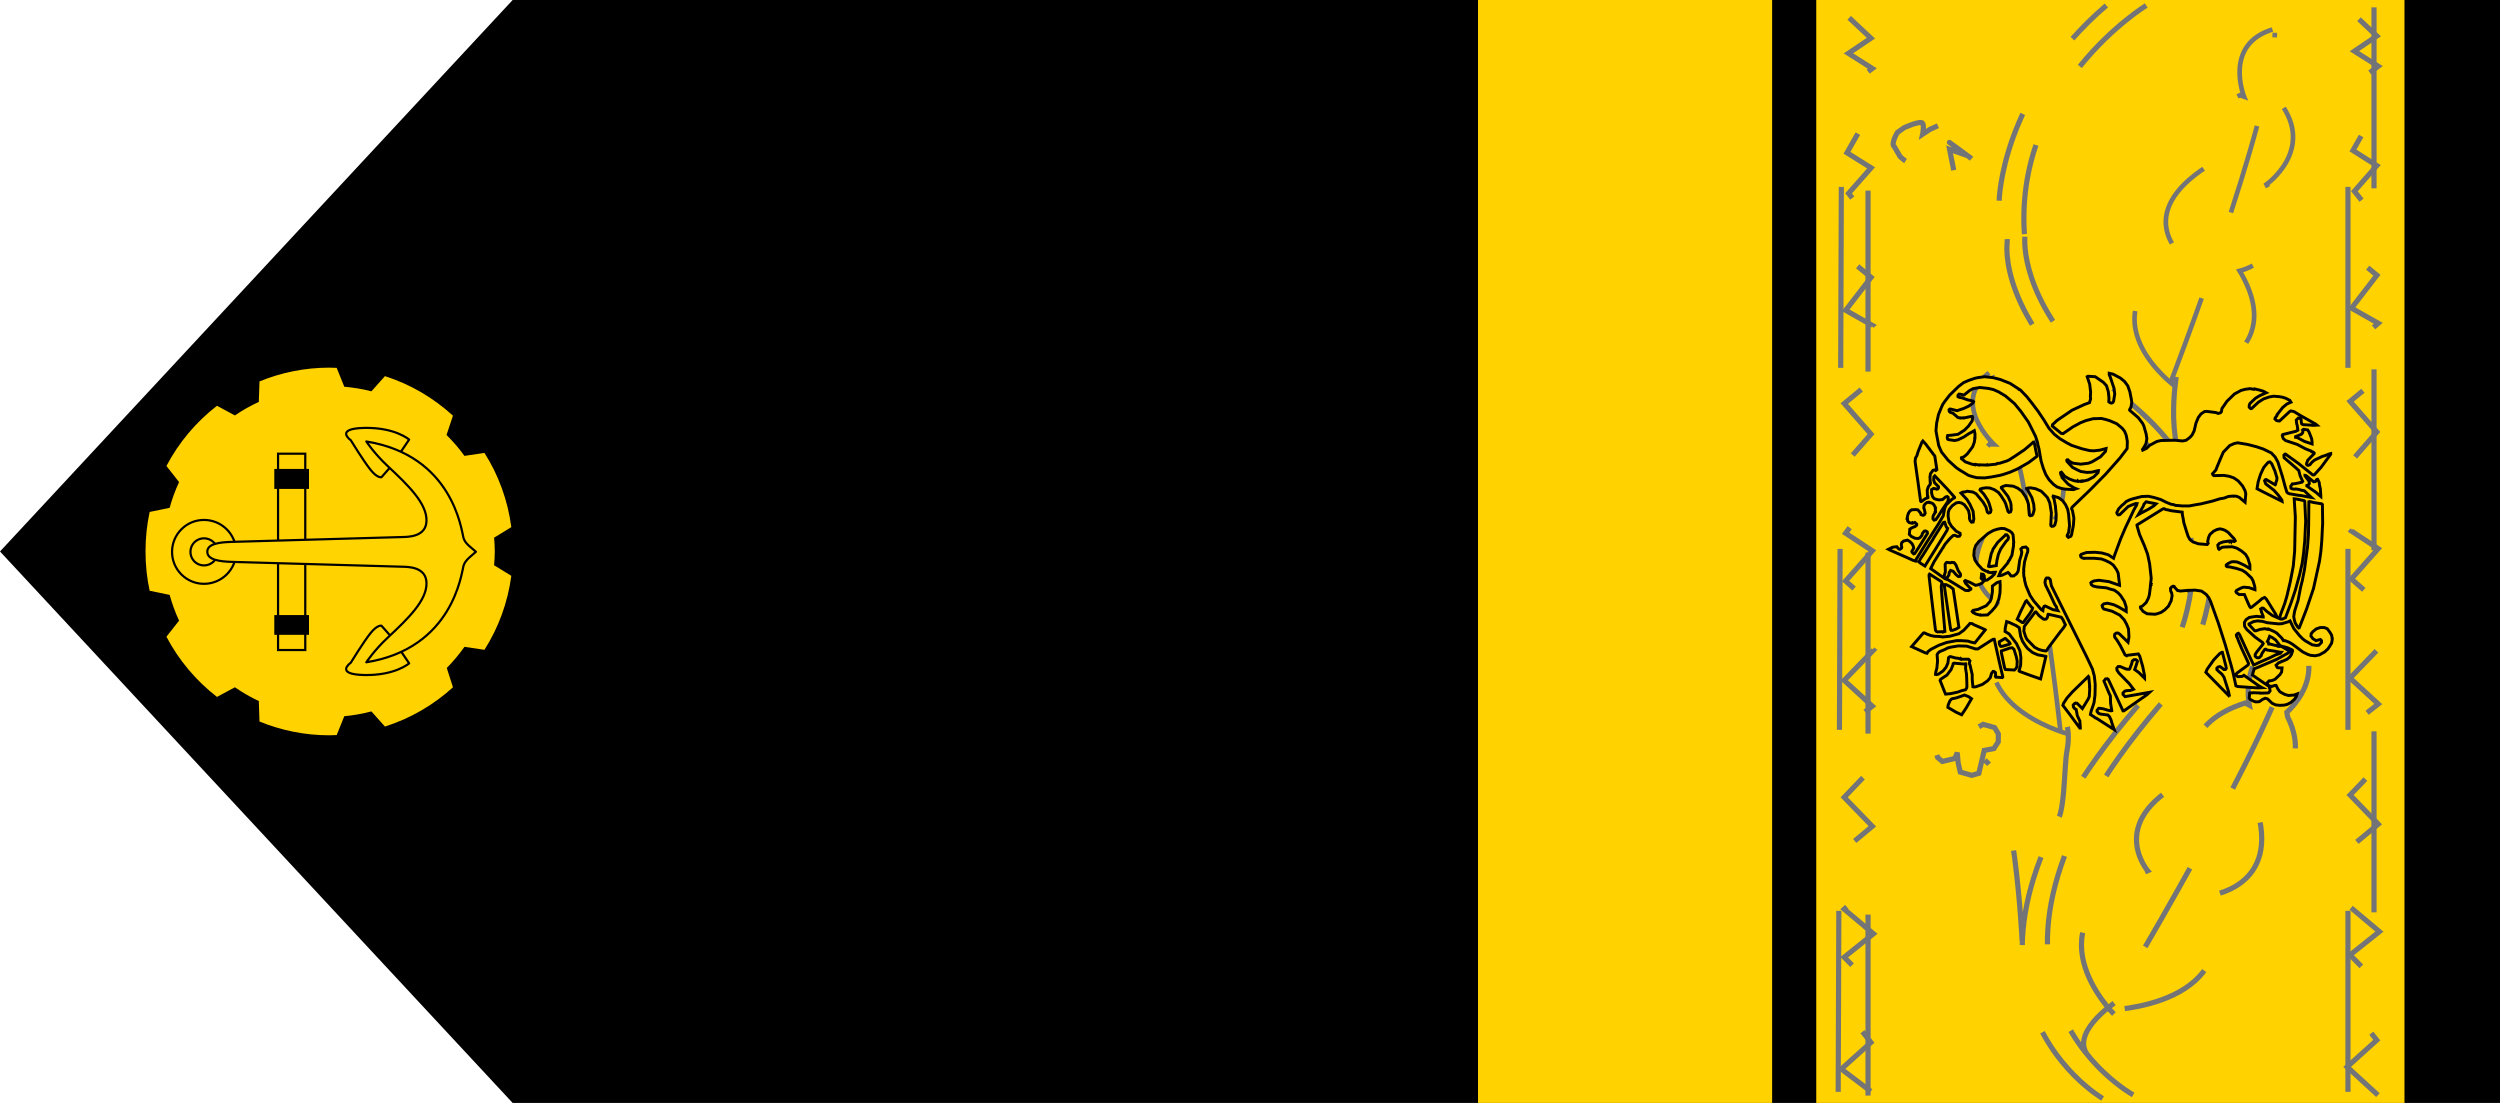<?xml version="1.0" encoding="UTF-8" standalone="no"?>
<!-- Created with Inkscape (http://www.inkscape.org/) -->
<svg
   xmlns:dc="http://purl.org/dc/elements/1.1/"
   xmlns:cc="http://creativecommons.org/ns#"
   xmlns:rdf="http://www.w3.org/1999/02/22-rdf-syntax-ns#"
   xmlns:svg="http://www.w3.org/2000/svg"
   xmlns="http://www.w3.org/2000/svg"
   xmlns:sodipodi="http://sodipodi.sourceforge.net/DTD/sodipodi-0.dtd"
   xmlns:inkscape="http://www.inkscape.org/namespaces/inkscape"
   width="340"
   height="150"
   id="svg2"
   sodipodi:version="0.32"
   inkscape:version="0.46"
   version="1.0"
   sodipodi:docname="disegno.svg"
   inkscape:output_extension="org.inkscape.output.svg.inkscape">
  <defs
     id="defs4" />
  <sodipodi:namedview
     id="base"
     pagecolor="#ffffff"
     bordercolor="#666666"
     borderopacity="1.0"
     inkscape:pageopacity="0.0"
     inkscape:pageshadow="2"
     inkscape:zoom="2.211318"
     inkscape:cx="243.20178"
     inkscape:cy="32.837554"
     inkscape:document-units="px"
     inkscape:current-layer="layer1"
     showgrid="false"
     inkscape:showpageshadow="false"
     inkscape:window-width="1440"
     inkscape:window-height="881"
     inkscape:window-x="-4"
     inkscape:window-y="-4" />
  <g
     inkscape:label="Livello 1"
     inkscape:groupmode="layer"
     id="layer1"
     transform="translate(207.882,-347.176)">
    <path
       style="fill:#000000;fill-opacity:1;stroke:none"
       d="M 132.118,497.176 L 132.118,347.176 L -138.162,347.176 L -207.882,422.176 L -138.162,497.176 L 132.118,497.176 z"
       id="polygon3"
       sodipodi:nodetypes="cccccc" />
    <g
       id="g3453"
       transform="translate(165.61,-5.831)">
      <path
         id="path3211"
         d="M -328.702,403.007 C -332.059,403.007 -335.276,403.68 -338.201,404.882 L -338.295,407.663 C -339.424,408.197 -340.529,408.8 -341.545,409.507 L -343.983,408.194 C -346.825,410.389 -349.175,413.18 -350.858,416.382 L -349.139,418.569 C -349.656,419.687 -350.09,420.861 -350.42,422.069 L -353.139,422.632 C -353.516,424.357 -353.701,426.169 -353.701,428.007 C -353.701,429.844 -353.516,431.626 -353.139,433.351 L -350.42,433.913 C -350.092,435.118 -349.654,436.298 -349.139,437.413 L -350.858,439.601 C -349.177,442.799 -346.82,445.594 -343.983,447.788 L -341.545,446.476 C -340.523,447.187 -339.431,447.814 -338.295,448.351 L -338.201,451.132 C -335.276,452.333 -332.058,453.007 -328.702,453.007 C -328.365,453.007 -328.035,452.989 -327.701,452.976 L -326.67,450.413 C -325.405,450.299 -324.179,450.072 -322.983,449.757 L -321.139,451.819 C -317.665,450.713 -314.52,448.876 -311.889,446.476 L -312.733,443.851 C -311.856,442.967 -311.048,441.994 -310.326,440.976 L -307.608,441.382 C -305.71,438.399 -304.441,434.982 -303.952,431.319 L -306.295,429.882 C -306.243,429.259 -306.202,428.643 -306.202,428.007 C -306.202,427.377 -306.244,426.748 -306.295,426.132 L -303.952,424.694 C -304.438,421.021 -305.704,417.592 -307.608,414.601 L -310.326,415.007 C -311.052,413.983 -311.882,413.051 -312.764,412.163 L -311.889,409.538 C -314.522,407.136 -317.662,405.27 -321.139,404.163 L -322.983,406.226 C -324.178,405.911 -325.406,405.715 -326.67,405.601 L -327.701,403.038 C -328.035,403.025 -328.365,403.007 -328.702,403.007 z"
         style="fill:#ffd200;fill-opacity:1;stroke:none;stroke-width:8;stroke-linecap:square;stroke-linejoin:miter;stroke-miterlimit:4;stroke-dasharray:none;stroke-dashoffset:0;stroke-opacity:1" />
      <g
         transform="matrix(0,-1,1,0,-752.569,161.79)"
         id="g3445">
        <path
           d="M -254.698,432.21 L -256.12,430.955 C -256.12,430.955 -256.277,430.396 -255.091,429.455 C -253.914,428.514 -251.08,426.778 -251.08,426.778 C -251.08,426.778 -249.492,424.494 -249.413,428.651 C -249.335,432.828 -251.002,434.72 -251.002,434.72 L -254.698,432.21 z"
           style="fill:#ffd400;stroke:#000000;stroke-width:0.3;stroke-linecap:round;stroke-linejoin:round;stroke-miterlimit:4;stroke-dasharray:none"
           id="path3437" />
        <path
           id="path3287"
           style="fill:#ffd400;stroke:#000000;stroke-width:0.3;stroke-linecap:round;stroke-linejoin:round;stroke-miterlimit:4;stroke-dasharray:none"
           d="M -277.735,432.21 L -276.313,430.955 C -276.313,430.955 -276.156,430.396 -277.342,429.455 C -278.519,428.514 -281.353,426.778 -281.353,426.778 C -281.353,426.778 -282.941,424.494 -283.02,428.651 C -283.098,432.828 -281.431,434.72 -281.431,434.72 L -277.735,432.21 z" />
        <rect
           style="fill:#ffd200;fill-opacity:1;stroke:#000000;stroke-width:0.3;stroke-linecap:square;stroke-linejoin:miter;stroke-miterlimit:4;stroke-dasharray:none;stroke-dashoffset:0;stroke-opacity:1"
           id="rect3299"
           width="26.7"
           height="3.7"
           x="-279.622"
           y="416.893" />
        <path
           style="fill:#000000;stroke:none;stroke-width:0.3;stroke-miterlimit:3.864;stroke-dasharray:none"
           d="M -277.553,416.382 L -277.553,421.101 L -274.866,421.101 L -274.866,416.382 L -277.553,416.382 z M -257.71,416.382 L -257.71,421.101 L -254.991,421.101 L -254.991,416.382 L -257.71,416.382 z"
           id="rect3318" />
        <path
           style="fill:#ffd200;fill-opacity:1;stroke:#000000;stroke-width:0.3;stroke-linecap:square;stroke-linejoin:miter;stroke-miterlimit:4;stroke-dasharray:none;stroke-dashoffset:0;stroke-opacity:1"
           d="M -266.272,402.476 C -268.673,402.476 -270.616,404.418 -270.616,406.819 C -270.616,409.22 -268.673,411.194 -266.272,411.194 C -263.871,411.194 -261.928,409.22 -261.928,406.819 C -261.928,404.418 -263.871,402.476 -266.272,402.476 z M -266.272,404.976 C -265.251,404.976 -264.428,405.798 -264.428,406.819 C -264.428,407.84 -265.251,408.694 -266.272,408.694 C -267.293,408.694 -268.116,407.84 -268.116,406.819 C -268.116,405.798 -267.293,404.976 -266.272,404.976 z"
           id="path3335" />
        <path
           style="fill:#ffd400;fill-rule:evenodd;stroke:#000000;stroke-width:0.3;stroke-linecap:round;stroke-linejoin:round;stroke-miterlimit:4;stroke-dasharray:none"
           d="M -58.375,60.094 C -59.501,60.094 -59.706,61.85 -59.75,63.438 L -60.406,86.531 C -60.429,87.373 -60.393,89.906 -62.688,89.906 C -65.002,89.906 -67.394,87.487 -70.031,84.656 C -71.757,82.804 -73.406,81.719 -73.406,81.719 C -71.504,93.485 -61.356,94.65 -60.281,94.938 C -59.484,95.151 -58.851,96.131 -58.375,96.625 C -57.899,96.131 -57.297,95.151 -56.5,94.938 C -55.426,94.65 -45.277,93.485 -43.375,81.719 C -43.375,81.719 -45.025,82.804 -46.75,84.656 C -49.387,87.487 -51.78,89.906 -54.094,89.906 C -56.388,89.906 -56.352,87.373 -56.375,86.531 L -57.031,63.438 C -57.075,61.85 -57.249,60.094 -58.375,60.094 z"
           transform="translate(-207.882,347.176)"
           id="path3295" />
      </g>
    </g>
    <rect
       width="80"
       height="150"
       x="39.128"
       y="347.176"
       style="fill:#ffd200;fill-opacity:1"
       id="rect3612" />
    <path
       d="M 114.982,348.176 L 114.982,495.669 M 111.441,495.669 L 111.441,348.674 M 46.172,496.176 L 46.172,348.674 M 42.114,495.669 L 42.621,348.684"
       style="fill:none;stroke:#737477;stroke-width:0.702;stroke-miterlimit:3.864;stroke-dasharray:24.615, 24.615"
       id="path11" />
    <path
       d="M 115.514,496.108 L 111.328,492.274 L 115.358,488.635 L 111.728,484.03 L 115.172,480.537 L 111.728,477.054 L 115.719,473.874 L 111.728,470.518 L 115.367,467.201 L 111.728,462.44 L 115.563,459.259 L 111.728,455.298 L 115.563,451.308 L 111.543,446.088 L 115.563,442.918 L 111.728,439.396 L 115.719,435.269 L 111.914,432.41 L 115.163,428.771 L 111.914,425.913 L 115.553,421.796 L 111.914,419.396 L 115.367,414.645 L 111.914,409.884 L 115.367,405.923 L 111.728,401.757 L 115.563,398.606 L 111.924,394.293 L 115.563,391.142 L 111.924,389.084 L 115.377,384.606 L 111.728,381.61 L 115.367,377.006 L 112.314,373.181 L 115.367,369.698 L 112.119,367.64 L 115.367,361.913 L 111.728,359.054 L 115.563,356.186 L 112.314,354.137 L 115.367,352.069 L 112.314,349.201 L 115.367,347.786 M 46.548,495.601 L 42.538,492.567 L 46.567,488.947 L 42.928,484.332 L 46.372,480.83 L 42.928,477.357 L 46.909,474.167 L 42.928,470.82 L 46.567,467.503 L 42.928,462.742 L 46.753,459.552 L 42.928,455.61 L 46.753,451.61 L 42.733,446.401 L 46.753,443.21 L 42.928,439.708 L 46.909,435.591 L 43.114,432.732 L 46.363,429.093 L 43.124,426.196 L 46.753,422.079 L 43.124,419.698 L 46.577,414.937 L 43.124,410.167 L 46.577,406.215 L 42.938,402.059 L 46.763,398.908 L 43.133,394.586 L 46.763,391.435 L 43.133,389.376 L 46.587,384.898 L 42.948,381.903 L 46.587,377.308 L 43.524,373.474 L 46.587,370.001 L 43.309,367.952 L 46.567,362.215 L 42.928,359.357 L 46.753,356.488 L 43.504,354.43 L 46.567,352.371 L 43.504,349.503 L 46.567,348.088 M 64.002,374.469 C 64.002,374.469 64.265,360.186 78.577,347.923 M 84.002,347.923 C 84.002,347.923 65.66,359.142 67.494,379.737 M 88.089,398.44 C 88.089,398.44 86.314,408.83 90.616,412.576 M 79.641,483.61 C 79.641,483.61 73.25,487.913 76.324,490.967 M 73.27,446.04 C 73.27,446.04 73.621,447.298 73.221,449.327 C 72.811,451.357 72.987,458.723 71.553,459.054 M 61.972,449.23 L 61.241,452.342 L 60.265,452.625 L 58.714,452.176 L 58.421,450.888 L 58.304,449.532 L 57.982,450.332 L 56.284,450.732 L 55.641,450.196 L 54.821,447.708 L 56.148,445.298 L 57.777,444.518 L 59.016,444.137 L 60.021,445.22 L 60.148,446.645 L 61.826,445.688 L 63.387,446.127 L 63.894,446.986 L 63.884,448.059 L 63.289,448.986 L 61.972,449.23 z M 67.124,475.093 C 67.124,475.093 66.109,453.259 62.05,450.586 M 82.226,496.079 C 82.226,496.079 52.821,480.01 87.416,441.288 C 87.416,441.288 103.358,419.24 81.338,401.562 C 68.245,391.054 67.436,382.118 67.484,379.728 C 67.484,379.318 67.524,379.093 67.524,379.093 C 67.524,379.093 73.094,383.162 67.524,379.093 M 78.08,496.567 C 78.08,496.567 49.719,480.176 84.333,441.474 C 84.333,441.474 100.928,420.293 78.909,402.615 C 63.582,390.313 65.094,380.157 65.094,380.157 C 65.094,380.157 65.299,372.41 59.719,368.352 C 54.138,364.284 59.719,368.352 59.719,368.352 L 57.26,367.493 L 57.875,370.567 C 57.797,371.445 57.202,372.059 56.041,372.42 L 54.606,371.074 L 53.777,367.815 L 52.763,367.649 C 52.763,367.649 53.065,369.308 52.138,369.181 C 51.884,369.786 50.519,368.459 50.519,368.459 L 49.748,367.123 C 49.221,366.781 50.158,365.201 50.158,365.201 L 51.075,364.547 C 51.075,364.547 52.899,363.718 53.445,363.854 C 53.914,363.932 53.592,365.435 53.592,365.435 L 54.606,364.762 L 56.85,363.747 L 58.499,364.42 L 58.265,366.137 L 57.25,367.493"
       style="fill:none;stroke:#737477;stroke-width:0.702;stroke-miterlimit:3.864;stroke-dasharray:12.302, 12.302"
       id="path13" />
    <path
       d="M 73.333,446.981 C 73.333,446.981 56.67,442.484 65.645,430.269 C 65.645,430.269 56.836,427.235 63.128,417.957 C 63.128,417.957 57.187,413.674 62.68,407.596 L 63.294,407.606 C 63.294,407.606 57.167,401.869 62.767,397.771 C 69.323,400.347 67.743,406.318 67.743,406.318 L 68.163,406.737 C 75.665,411.098 71.694,417.596 71.694,417.596 C 81.128,424.796 73.85,429.596 73.85,429.596 C 86.923,438.893 72.367,446.874 72.367,446.874 C 72.367,446.874 68.231,408.815 63.06,398.249"
       style="fill:none;stroke:#737477;stroke-width:0.634;stroke-miterlimit:3.864;stroke-dasharray:12.302, 12.302"
       id="path15" />
    <path
       d="M 79.606,485.088 C 79.606,485.088 67.099,472.698 84.202,465.596 C 84.202,465.596 78.036,458.415 90.533,452.757 C 90.533,452.757 87.967,445.82 97.45,442.786 L 98.026,443.088 C 98.026,443.088 96.299,434.688 104.494,433.567 C 108.836,439.206 103.128,444.045 103.128,444.045 L 103.226,444.659 C 107.187,452.435 98.875,456.62 98.875,456.62 C 102.66,468.015 92.406,469.001 92.406,469.001 C 98.133,484.171 78.777,484.552 78.777,484.552 C 78.777,484.552 101.821,446.649 104.416,434.171"
       style="fill:none;stroke:#737477;stroke-width:0.702;stroke-miterlimit:3.864;stroke-dasharray:12.302, 12.302"
       id="path17" />
    <path
       d="M 88.065,399.82 C 88.065,399.82 74.845,390.279 88.836,381.957 C 88.836,381.957 82.143,376.298 92.299,369.801 C 92.299,369.801 88.845,363.928 96.748,360.123 L 97.314,360.327 C 97.314,360.327 94.367,353.059 101.45,351.108 C 106.28,355.606 102.016,360.591 102.016,360.591 L 102.211,361.118 C 107.06,367.557 100.358,372.249 100.358,372.249 C 105.655,381.947 96.709,384.015 96.709,384.015 C 104.377,396.815 87.226,399.43 87.226,399.43 C 87.226,399.43 101.294,363.04 101.499,351.635"
       style="fill:none;stroke:#737477;stroke-width:0.634;stroke-miterlimit:3.864;stroke-dasharray:12.302, 12.302"
       id="path19" />
    <path
       id="path3796"
       d="M 78.972,397.94 L 78.972,398.128 L 79.128,398.502 L 79.628,400 L 79.721,400.749 L 79.565,401.748 L 79.44,401.936 L 79.284,401.998 L 79.066,401.936 L 78.91,401.811 L 78.941,401.343 L 78.847,400.437 L 78.598,399.626 L 78.161,399.158 L 77.068,398.409 L 76.101,398.346 L 75.976,398.409 L 76.319,399.439 L 76.444,400.5 L 76.413,401.03 L 76.413,401.186 L 76.444,401.405 L 76.288,401.936 L 75.601,402.185 L 73.916,402.965 L 71.856,404.37 L 71.263,404.932 L 71.232,405.119 L 72.449,406.118 L 72.699,406.149 L 74.01,405.244 L 75.04,404.682 L 75.82,404.37 L 76.787,404.12 L 77.911,404.089 L 78.567,404.245 L 79.066,404.401 L 80.002,404.807 L 80.751,405.431 L 81.064,405.837 L 81.282,406.368 L 81.438,407.21 L 81.407,408.178 L 80.439,409.457 L 78.504,411.642 L 76.382,413.796 L 73.916,416.168 L 73.854,416.355 L 73.978,416.636 L 74.166,417.635 L 74.103,418.603 L 73.854,419.882 L 73.76,420.101 L 73.417,420.257 L 73.261,420.101 L 73.261,419.976 L 73.448,419.601 L 73.573,418.634 L 73.448,417.104 L 73.323,416.449 L 73.042,415.825 L 72.636,415.263 L 72.075,414.857 L 71.357,414.639 L 71.326,414.701 L 71.482,415.107 L 71.669,416.074 L 71.669,416.23 L 71.762,417.136 L 71.731,417.978 L 71.575,418.571 L 71.388,418.727 L 71.169,418.759 L 71.045,418.665 L 71.013,418.446 L 71.045,418.353 L 71.045,418.103 L 71.107,416.917 L 70.888,415.575 L 70.576,414.857 L 70.202,414.451 L 69.734,413.983 L 68.953,413.64 L 68.235,413.515 L 68.142,413.546 L 67.923,413.546 L 67.736,413.609 L 67.736,413.671 L 67.861,413.796 L 68.454,414.857 L 68.704,415.762 L 68.766,416.511 L 68.61,417.073 L 68.485,417.26 L 68.235,417.323 L 68.111,417.229 L 68.048,416.605 L 67.986,415.762 L 67.861,415.325 L 67.58,414.701 L 67.081,413.983 L 66.55,413.577 L 65.926,413.297 L 64.927,413.203 L 64.521,413.328 L 64.303,413.453 L 64.303,413.546 L 64.49,413.765 L 65.208,414.701 L 65.551,415.481 L 65.614,415.793 L 65.645,416.511 L 65.551,416.792 L 65.333,416.855 L 65.208,416.73 L 64.896,415.7 L 64.74,415.357 L 64.24,414.576 L 63.897,414.139 L 63.335,413.765 L 62.742,413.546 L 62.243,413.515 L 61.775,413.577 L 61.463,413.671 L 61.4,413.765 L 61.4,413.827 L 61.525,413.952 L 61.931,414.389 L 62.43,415.169 L 62.649,415.669 L 62.898,416.543 L 62.836,416.823 L 62.773,416.886 L 62.555,416.948 L 62.399,416.823 L 62.212,416.137 L 61.806,415.45 L 60.87,414.327 L 60.401,414.077 L 60.308,414.077 L 59.652,413.983 L 59.371,414.077 L 59.278,414.077 L 59.028,414.108 L 58.81,414.233 L 59.621,415.107 L 60.027,415.762 L 60.464,416.73 L 60.557,417.76 L 60.464,418.166 L 60.245,418.197 L 60.058,417.978 L 59.964,417.697 L 59.964,417.229 L 59.84,416.636 L 59.621,416.293 L 59.278,415.825 L 58.872,415.575 L 58.529,415.513 L 58.435,415.513 L 58.341,415.544 L 58.154,415.575 L 57.624,415.95 L 57.218,416.449 L 57.093,416.792 L 57.062,417.354 L 57.187,418.197 L 57.53,418.759 L 58.154,419.414 L 58.685,419.695 L 58.716,419.913 L 58.591,420.101 L 58.31,420.132 L 58.06,420.007 L 57.936,419.976 L 57.748,420.007 L 57.343,420.382 L 56.687,421.131 L 56.469,421.474 L 56.375,421.661 L 56.313,421.724 L 55.844,422.473 L 55.158,423.565 L 54.69,424.502 L 55.22,424.876 L 56.625,425.875 L 57.062,426.031 L 57.842,426.499 L 59.403,427.467 L 59.84,427.498 L 60.152,427.311 L 60.152,427.217 L 59.996,427.092 L 59.434,426.499 L 59.309,426.218 L 59.403,426.125 L 60.027,426.374 L 60.807,426.78 L 61.213,426.686 L 61.65,426.499 L 61.993,426.125 L 62.368,426.062 L 62.961,425.656 L 63.366,425.251 L 63.46,425.001 L 63.242,425.001 L 63.054,425.032 L 62.93,425.063 L 62.524,425.001 L 62.43,424.876 L 62.274,424.876 L 61.712,424.595 L 61.088,423.909 L 60.713,423.347 L 60.557,422.723 L 60.62,421.973 L 60.807,421.38 L 61.244,420.819 L 62.493,419.726 L 63.21,419.32 L 63.803,419.133 L 64.303,419.04 L 64.74,419.071 L 65.426,419.383 L 65.739,419.633 L 65.895,419.913 L 65.988,420.975 L 65.957,421.037 L 65.957,421.412 L 65.739,422.691 L 65.364,423.409 L 65.239,423.534 L 65.208,423.69 L 64.553,424.47 L 64.24,424.814 L 63.959,425.469 L 64.147,425.469 L 64.396,425.407 L 65.208,425.032 L 65.333,425.126 L 65.614,425.5 L 65.988,425.5 L 66.363,425.219 L 66.55,424.939 L 66.613,424.72 L 66.8,423.347 L 67.018,422.66 L 67.081,422.254 L 67.049,422.13 L 66.956,421.849 L 67.174,421.63 L 67.642,421.568 L 67.892,421.817 L 67.892,422.192 L 67.861,422.286 L 67.705,422.723 L 67.455,423.596 L 67.33,424.658 L 67.362,424.783 L 67.33,424.97 L 67.362,425.563 L 67.455,425.875 L 67.455,426.062 L 67.642,426.811 L 68.204,428.153 L 68.704,428.902 L 69.702,430.057 L 69.952,430.213 L 69.983,429.932 L 70.108,429.651 L 70.264,429.589 L 71.326,430.088 L 71.981,430.213 L 71.856,429.995 L 71.794,429.714 L 71.575,429.402 L 70.826,427.779 L 70.327,426.78 L 70.233,426.405 L 70.295,426 L 70.452,425.781 L 70.732,425.781 L 70.951,426 L 71.107,426.842 L 75.914,436.518 L 76.694,438.172 L 76.944,439.109 L 77.068,440.263 L 77.037,441.699 L 76.912,442.698 L 76.787,443.104 L 76.507,443.915 L 76.413,444.352 L 76.819,444.602 L 77.1,444.82 L 77.225,444.852 L 79.659,446.412 L 79.378,445.632 L 79.222,445.101 L 79.004,444.633 L 78.785,444.415 L 77.786,444.29 L 77.537,444.196 L 77.318,443.946 L 77.318,443.79 L 77.537,443.509 L 77.693,443.509 L 78.161,443.572 L 78.66,443.728 L 79.191,443.853 L 79.316,443.822 L 79.16,442.823 L 79.128,441.824 L 78.91,441.356 L 78.254,439.795 L 78.473,439.514 L 78.723,439.483 L 78.847,439.577 L 80.065,442.167 L 80.845,443.853 L 80.97,443.853 L 82.25,442.948 L 84.091,441.668 L 84.466,441.325 L 81.126,441.918 L 80.845,441.606 L 80.845,441.418 L 81.095,441.169 L 81.282,441.106 L 81.875,441.075 L 82.281,440.919 L 81.688,440.139 L 80.283,438.703 L 80.033,438.328 L 80.002,438.047 L 80.19,437.829 L 80.283,437.829 L 80.471,437.829 L 81.282,438.172 L 81.688,438.203 L 81.781,438.11 L 81.875,437.829 L 82,437.517 L 82.125,437.049 L 82.343,436.893 L 82.593,436.893 L 82.749,436.986 L 82.811,437.111 L 82.593,437.798 L 82.437,438.235 L 82.999,438.64 L 83.779,439.421 L 83.779,439.077 L 83.529,437.829 L 83.124,436.424 L 82.936,436.112 L 81.407,436.3 L 81.344,436.362 L 81.126,436.237 L 80.471,434.957 L 80.033,434.24 L 79.721,433.834 L 79.721,433.74 L 79.69,433.615 L 79.721,433.428 L 79.94,433.272 L 80.19,433.272 L 80.408,433.428 L 81.532,434.521 L 81.657,433.803 L 81.594,432.71 L 81.344,432.086 L 81.001,431.462 L 80.408,430.838 L 79.378,430.307 L 78.223,429.995 L 78.067,429.776 L 78.005,429.527 L 78.223,429.308 L 78.691,429.215 L 79.16,429.308 L 79.628,429.433 L 80.283,429.745 L 81.282,430.338 L 81.282,429.745 L 81.032,428.965 L 80.533,428.185 L 80.19,427.81 L 79.659,427.435 L 79.066,427.279 L 78.598,427.123 L 77.287,426.998 L 76.787,426.874 L 76.538,426.686 L 76.475,426.437 L 76.569,426.343 L 76.881,426.187 L 77.568,426.093 L 78.941,426.281 L 80.377,426.78 L 80.377,426.686 L 80.252,425.656 L 80.19,425.126 L 79.971,424.658 L 79.534,424.033 L 79.066,423.69 L 78.473,423.409 L 77.911,423.191 L 76.881,423.097 L 75.633,423.097 L 75.57,423.128 L 75.258,423.035 L 75.102,422.879 L 75.071,422.691 L 75.165,422.566 L 75.882,422.317 L 77.037,422.286 L 77.974,422.379 L 78.847,422.629 L 79.565,423.097 L 79.721,422.629 L 80.533,420.444 L 81.188,418.915 L 82.343,416.48 L 82.686,415.887 L 82.749,415.669 L 82.53,415.669 L 82.031,415.856 L 81.532,416.074 L 80.408,417.167 L 80.19,417.198 L 80.065,417.073 L 80.002,416.886 L 80.252,416.387 L 80.627,415.981 L 81.032,415.637 L 81.282,415.388 L 81.719,415.169 L 82.187,415.013 L 83.404,414.701 L 84.31,414.67 L 85.027,414.826 L 85.964,415.107 L 86.713,415.481 L 87.399,415.762 L 87.68,415.793 L 88.024,415.918 L 88.211,415.918 L 88.866,415.981 L 89.865,415.981 L 90.708,415.825 L 91.457,415.7 L 93.018,415.325 L 94.016,415.013 L 94.578,414.92 L 95.171,414.701 L 95.795,414.639 L 95.858,414.67 L 95.951,414.639 L 96.295,414.67 L 96.669,414.826 L 97.45,415.481 L 97.543,414.327 L 97.45,413.921 L 97.106,413.265 L 96.513,412.579 L 95.92,412.173 L 95.296,411.954 L 94.578,411.83 L 93.205,411.861 L 93.08,411.767 L 93.018,411.611 L 93.486,411.081 L 93.611,410.737 L 94.079,409.614 L 94.485,408.677 L 95.358,407.772 L 95.983,407.491 L 96.451,407.398 L 97.762,407.616 L 98.979,407.928 L 99.915,408.24 L 101.008,408.771 L 101.538,409.333 L 101.913,410.019 L 102.537,412.017 L 102.88,413.297 L 103.13,414.108 L 103.255,414.233 L 103.474,414.327 L 104.753,414.545 L 105.097,414.576 L 105.721,414.701 L 106.47,414.826 L 106.095,414.483 L 105.502,413.921 L 105.034,413.827 L 104.878,413.765 L 104.347,413.671 L 104.223,413.702 L 103.879,413.671 L 103.692,413.577 L 103.661,413.39 L 103.661,413.297 L 103.879,412.984 L 103.973,412.984 L 104.254,412.953 L 105.159,412.766 L 105.284,412.641 L 104.94,411.892 L 104.753,411.174 L 104.316,410.768 L 102.756,409.426 L 102.724,409.083 L 102.88,408.927 L 102.943,408.927 L 104.753,410.238 L 106.657,411.767 L 106.813,411.767 L 106.876,411.736 L 107.781,410.737 L 109.092,408.958 L 109.092,408.864 L 108.842,408.927 L 108.311,409.145 L 107.968,409.239 L 106.907,409.738 L 106.532,410.05 L 106.283,410.363 L 106.095,410.456 L 105.939,410.456 L 105.814,410.331 L 105.814,410.207 L 105.97,409.77 L 106.844,408.864 L 106.844,408.771 L 106.688,408.646 L 106.501,408.615 L 106.439,408.521 L 105.658,408.209 L 104.535,407.616 L 102.943,407.085 L 102.631,406.804 L 102.506,406.399 L 102.568,406.274 L 104.347,405.837 L 104.628,405.681 L 104.535,404.994 L 104.472,404.838 L 104.41,404.308 L 104.691,404.027 L 104.94,404.089 L 105.065,404.214 L 105.097,404.62 L 105.159,404.838 L 105.346,404.932 L 106.439,404.994 L 106.688,405.025 L 107.219,404.994 L 107.032,404.838 L 106.751,404.682 L 104.972,403.683 L 104.098,403.153 L 103.661,403.059 L 103.505,403.153 L 102.131,404.432 L 102.038,404.432 L 101.726,404.37 L 101.507,404.151 L 101.538,404.027 L 101.788,403.683 L 101.788,403.59 L 102.568,402.591 L 103.13,402.123 L 103.692,401.873 L 103.536,401.623 L 102.912,401.311 L 102.475,401.186 L 102.131,401.124 L 101.32,401.062 L 100.758,401.155 L 99.947,401.436 L 99.26,401.873 L 98.324,402.747 L 98.199,402.747 L 98.011,402.56 L 98.011,402.31 L 98.105,402.06 L 98.854,401.343 L 99.416,400.999 L 100.321,400.593 L 99.915,400.375 L 99.385,400.219 L 98.729,400.063 L 98.667,400.125 L 98.105,400.032 L 97.45,400.125 L 96.888,400.281 L 96.014,400.749 L 94.984,401.748 L 94.297,402.747 L 94.235,403.153 L 94.11,403.309 L 93.798,403.402 L 93.455,403.278 L 92.206,403.122 L 91.925,403.153 L 91.457,403.465 L 91.082,403.964 L 90.77,404.713 L 90.521,405.775 L 90.24,406.336 L 89.928,406.68 L 89.428,407.054 L 88.96,407.148 L 87.992,407.054 L 87.68,407.054 L 86.026,407.085 L 85.464,407.21 L 84.466,407.741 L 84.06,408.147 L 83.529,408.396 L 83.498,408.303 L 83.685,408.022 L 83.966,407.522 L 84.091,406.836 L 83.997,406.211 L 83.685,405.119 L 83.529,404.776 L 82.936,403.995 L 81.75,402.965 L 81.75,402.872 L 81.937,402.529 L 82.031,401.904 L 82,401.592 L 81.781,400.469 L 81.5,399.657 L 81.064,399.064 L 80.502,398.596 L 79.503,398.065 L 78.972,397.94 z M 62.024,398.409 L 61.587,398.471 L 61.119,398.533 L 60.682,398.627 L 59.871,398.908 L 59.153,399.22 L 58.466,399.751 L 57.28,400.905 L 56.625,401.748 L 56.344,402.154 L 56.157,402.56 L 55.751,403.558 L 55.501,404.713 L 55.407,405.743 L 55.47,406.118 L 55.782,407.772 L 56.157,408.646 L 57.062,409.77 L 58.123,410.737 L 58.56,411.049 L 59.84,411.83 L 60.339,411.986 L 60.963,412.142 L 62.024,412.173 L 62.93,412.048 L 64.084,411.83 L 64.553,411.705 L 65.489,411.393 L 66.55,410.924 L 68.017,410.082 L 69.141,409.239 L 69.141,409.083 L 69.047,408.74 L 68.829,407.616 L 68.704,407.304 L 68.641,407.304 L 68.485,407.46 L 67.455,408.334 L 66.207,409.177 L 65.333,409.738 L 65.052,409.863 L 64.084,410.175 L 63.741,410.207 L 63.616,410.3 L 62.399,410.425 L 62.368,410.394 L 62.336,410.425 L 61.306,410.394 L 61.275,410.425 L 61.213,410.394 L 61.119,410.394 L 60.776,410.331 L 60.745,410.394 L 60.277,410.3 L 59.403,409.988 L 58.872,409.551 L 58.872,409.426 L 59.215,409.301 L 59.652,408.927 L 60.058,408.396 L 60.401,407.928 L 60.62,407.335 L 60.713,406.773 L 60.682,406.742 L 60.713,406.68 L 60.713,406.149 L 60.62,405.743 L 60.245,405.962 L 59.933,406.118 L 59.184,406.617 L 58.404,406.992 L 57.936,407.085 L 57.093,406.961 L 56.999,406.898 L 56.937,406.648 L 56.999,406.399 L 57.467,406.368 L 58.404,406.243 L 59.278,405.681 L 59.84,405.119 L 60.339,404.401 L 60.401,403.933 L 60.339,403.808 L 60.214,403.808 L 60.058,403.839 L 59.184,404.027 L 59.153,403.995 L 58.872,404.027 L 58.716,403.995 L 58.685,404.027 L 58.404,403.964 L 57.717,403.371 L 57.343,403.246 L 57.218,403.122 L 57.187,402.903 L 57.28,402.809 L 57.436,402.809 L 57.53,402.841 L 58.279,403.028 L 59.215,402.716 L 59.871,402.404 L 60.433,401.998 L 60.526,401.811 L 60.433,401.717 L 59.746,401.561 L 58.934,401.28 L 58.591,401.218 L 58.404,401.124 L 58.404,400.937 L 58.529,400.781 L 58.685,400.781 L 59.215,400.905 L 59.996,400.281 L 60.464,400.032 L 61.369,399.876 L 61.681,399.907 L 62.524,400 L 63.21,400.156 L 63.928,400.469 L 64.865,401.03 L 66.082,402.06 L 66.956,403.122 L 67.986,404.589 L 68.953,406.524 L 69.234,407.398 L 69.266,407.647 L 69.422,408.24 L 69.702,409.863 L 70.015,410.893 L 70.358,411.736 L 70.795,412.423 L 71.388,413.047 L 71.856,413.39 L 72.48,413.609 L 73.011,413.702 L 74.103,413.765 L 74.478,413.64 L 74.166,413.515 L 73.385,413.016 L 72.543,412.11 L 72.543,411.986 L 72.387,411.705 L 72.355,411.455 L 72.48,411.393 L 72.917,411.954 L 73.51,412.298 L 74.166,412.547 L 74.665,412.641 L 74.696,412.579 L 74.759,412.641 L 74.915,412.641 L 75.258,412.579 L 75.258,412.641 L 75.57,412.579 L 76.07,412.454 L 76.85,412.048 L 77.443,411.455 L 77.505,411.174 L 77.474,411.174 L 76.6,411.393 L 75.945,411.424 L 75.102,411.299 L 74.572,411.049 L 73.978,410.737 L 73.229,409.926 L 73.198,409.77 L 73.261,409.707 L 73.354,409.707 L 73.573,409.926 L 74.072,410.175 L 75.102,410.3 L 76.132,410.175 L 76.631,409.988 L 77.786,409.301 L 78.473,408.552 L 78.535,408.178 L 78.286,408.24 L 77.724,408.396 L 76.881,408.49 L 76.319,408.459 L 75.258,408.209 L 73.854,407.741 L 73.198,407.398 L 72.262,406.836 L 71.513,406.243 L 70.764,405.4 L 70.077,404.276 L 69.328,403.153 L 68.485,402.029 L 67.767,401.124 L 66.893,400.219 L 66.737,400.156 L 66.737,400.125 L 65.489,399.314 L 64.147,398.783 L 63.179,398.533 L 62.024,398.409 z M 105.409,405.556 L 105.315,405.618 L 105.284,405.65 L 105.315,405.681 L 105.315,405.837 L 105.284,406.024 L 105.097,406.243 L 104.316,406.555 L 104.316,406.648 L 104.535,406.68 L 105.533,407.21 L 106.564,407.554 L 106.564,407.335 L 106.501,406.836 L 106.158,405.962 L 105.97,405.65 L 105.409,405.556 z M 53.628,407.148 L 53.504,407.304 L 52.973,408.615 L 52.817,409.145 L 52.63,409.457 L 52.567,409.926 L 52.973,412.797 L 53.316,415.325 L 53.379,415.388 L 53.41,415.388 L 53.941,415.013 L 54.315,414.857 L 54.315,414.701 L 54.253,414.67 L 54.221,413.827 L 54.378,413.359 L 54.627,413.047 L 54.658,412.86 L 54.627,412.828 L 54.596,412.017 L 54.658,411.611 L 55.002,411.143 L 55.22,411.081 L 55.376,411.174 L 55.532,411.049 L 55.251,409.208 L 54.003,407.554 L 53.628,407.148 z M 100.821,409.988 L 100.602,410.05 L 100.446,410.207 L 99.978,410.768 L 99.541,411.705 L 99.229,412.703 L 99.073,413.64 L 99.978,414.108 L 102.475,415.357 L 102.444,415.169 L 101.944,414.483 L 101.382,413.858 L 100.259,412.984 L 100.103,412.547 L 100.196,412.423 L 100.321,412.391 L 101.538,413.109 L 101.601,413.047 L 101.632,412.828 L 101.757,412.485 L 101.788,412.173 L 101.507,411.237 L 101.07,410.238 L 100.821,409.988 z M 105.596,411.83 L 105.596,411.892 L 106.158,412.641 L 106.189,412.953 L 106.064,413.109 L 105.846,413.203 L 105.846,413.265 L 107.094,414.139 L 107.75,414.701 L 107.75,414.67 L 107.687,413.671 L 107.562,413.109 L 107.531,412.797 L 107.313,412.36 L 107.25,412.36 L 107.157,412.423 L 107,412.672 L 106.782,412.703 L 105.752,411.861 L 105.596,411.83 z M 55.251,411.892 L 55.127,412.017 L 55.095,412.454 L 55.22,412.828 L 55.407,413.016 L 55.751,413.359 L 55.751,413.546 L 55.657,413.671 L 55.501,413.702 L 55.47,413.671 L 55.064,413.609 L 54.814,413.765 L 54.814,414.233 L 54.939,414.701 L 55.158,414.982 L 55.407,415.076 L 55.532,415.107 L 55.844,415.169 L 56.313,415.107 L 56.718,414.763 L 56.937,414.701 L 57.062,414.795 L 57.093,414.982 L 57.031,415.388 L 56.656,415.918 L 56.25,416.511 L 55.72,417.385 L 55.376,417.853 L 55.158,417.916 L 55.095,417.853 L 55.002,417.729 L 55.002,417.479 L 55.064,417.26 L 55.345,416.823 L 55.314,416.792 L 55.345,416.761 L 55.345,416.605 L 55.314,416.262 L 55.345,416.23 L 55.251,416.043 L 55.127,415.825 L 54.939,415.637 L 54.502,415.481 L 54.471,415.513 L 54.409,415.481 L 54.19,415.513 L 53.941,415.7 L 53.785,415.918 L 53.753,416.262 L 53.847,416.511 L 53.941,416.98 L 53.816,417.198 L 53.66,417.26 L 53.379,417.167 L 53.316,416.948 L 52.942,416.511 L 52.63,416.48 L 52.099,416.511 L 51.881,416.667 L 51.693,416.917 L 51.568,417.26 L 51.475,417.729 L 51.537,417.76 L 51.537,417.853 L 51.568,418.041 L 51.787,418.259 L 52.099,418.322 L 52.193,418.259 L 52.255,418.322 L 52.536,418.228 L 52.786,418.446 L 52.786,418.603 L 52.567,418.79 L 52.38,418.852 L 51.974,419.04 L 51.881,419.196 L 51.849,419.196 L 51.787,419.851 L 52.068,420.132 L 52.567,420.382 L 53.004,420.413 L 53.254,420.288 L 53.504,419.976 L 53.566,419.726 L 53.816,419.414 L 54.003,419.383 L 54.221,419.508 L 54.253,419.726 L 53.691,420.631 L 52.942,421.817 L 52.505,422.473 L 52.38,422.504 L 52.161,422.286 L 52.13,422.161 L 52.38,421.724 L 52.318,421.443 L 52.161,421.131 L 51.849,420.819 L 51.537,420.631 L 51.007,420.756 L 50.757,420.975 L 50.694,421.256 L 50.757,421.599 L 50.726,421.724 L 50.507,421.88 L 50.445,421.849 L 50.382,421.849 L 50.226,421.724 L 50.101,421.536 L 50.008,421.536 L 49.508,421.599 L 48.947,421.88 L 49.196,422.005 L 51.537,423.035 L 52.286,423.378 L 52.692,423.503 L 52.723,423.472 L 52.723,423.409 L 52.692,423.284 L 54.003,421.162 L 55.72,418.478 L 56.406,417.323 L 56.593,416.324 L 56.781,415.856 L 57.592,415.076 L 57.936,414.857 L 57.936,414.795 L 56.937,413.671 L 55.251,411.892 z M 104.129,415.013 L 104.285,417.51 L 104.191,422.098 L 104.004,424.158 L 103.598,426.281 L 103.13,428.278 L 102.818,429.308 L 102.256,430.806 L 102.163,431.181 L 102.319,431.368 L 102.537,431.368 L 102.943,431.181 L 103.692,429.183 L 104.285,427.435 L 104.878,425.282 L 105.221,423.752 L 105.409,422.379 L 105.565,420.725 L 105.69,418.072 L 105.565,415.357 L 105.471,415.263 L 104.597,415.076 L 104.129,415.013 z M 106.251,415.388 L 106.126,415.419 L 106.095,418.415 L 106.064,419.913 L 105.939,421.568 L 105.533,424.595 L 105.221,426.187 L 105.003,427.03 L 104.66,428.809 L 104.191,430.276 L 104.067,431.025 L 104.129,431.399 L 104.254,431.868 L 104.566,432.398 L 104.753,432.585 L 104.816,432.554 L 105.065,431.93 L 105.814,429.995 L 106.751,427.217 L 107.125,425.532 L 107.562,423.534 L 107.75,422.223 L 107.874,420.819 L 107.999,418.322 L 107.968,415.793 L 107.874,415.7 L 107.125,415.575 L 106.751,415.513 L 106.251,415.388 z M 83.997,415.419 L 83.904,415.513 L 83.685,415.762 L 83.623,415.981 L 82.936,417.167 L 83.373,416.917 L 84.278,416.449 L 85.027,415.981 L 85.339,415.7 L 85.09,415.637 L 84.403,415.513 L 83.997,415.419 z M 86.432,416.355 L 86.276,416.387 L 82.749,418.571 L 82.749,418.665 L 83.092,419.851 L 83.779,421.443 L 84.185,422.535 L 84.466,423.846 L 84.684,425.812 L 84.59,426.686 L 84.622,426.686 L 84.59,426.749 L 84.622,426.78 L 84.59,426.811 L 84.434,428.06 L 84.31,428.497 L 83.997,429.121 L 83.498,429.589 L 83.217,429.714 L 83.217,429.808 L 83.248,429.901 L 83.592,430.338 L 84.122,430.65 L 85.183,430.713 L 85.496,430.65 L 86.026,430.463 L 86.526,430.12 L 87.025,429.62 L 87.399,428.871 L 87.524,428.185 L 87.462,427.81 L 87.337,427.591 L 87.306,427.186 L 87.462,426.998 L 87.649,426.905 L 87.68,426.936 L 87.805,426.936 L 87.899,427.092 L 87.992,427.186 L 88.273,427.498 L 88.398,427.498 L 88.617,427.56 L 89.647,427.467 L 89.678,427.498 L 89.709,427.467 L 90.645,427.435 L 91.519,427.56 L 92.144,427.997 L 92.518,428.465 L 92.768,428.996 L 93.829,431.961 L 94.765,434.895 L 95.546,437.642 L 95.795,438.578 L 96.201,440.451 L 96.451,440.544 L 99.135,440.732 L 99.759,440.7 L 99.697,440.669 L 99.229,440.388 L 97.294,439.015 L 97.044,439.171 L 96.451,439.202 L 96.232,439.015 L 96.232,438.859 L 96.326,438.734 L 97.855,437.61 L 97.918,437.423 L 97.793,437.111 L 96.981,435.363 L 96.513,434.24 L 96.42,433.959 L 96.295,433.74 L 96.264,433.522 L 96.295,433.49 L 96.388,433.366 L 96.545,433.303 L 96.701,433.49 L 97.668,435.613 L 98.605,437.61 L 98.979,437.454 L 99.229,437.33 L 100.789,436.643 L 101.601,436.237 L 102.256,436.019 L 102.35,435.894 L 102.319,435.894 L 101.32,435.707 L 100.446,435.582 L 100.259,435.457 L 100.134,435.488 L 99.759,436.019 L 99.634,436.362 L 99.385,436.612 L 99.229,436.643 L 99.041,436.612 L 98.823,436.424 L 98.823,436.175 L 99.041,435.831 L 99.822,434.864 L 99.915,434.708 L 99.822,434.552 L 98.792,433.803 L 97.699,432.804 L 97.387,432.367 L 97.356,431.868 L 97.418,431.711 L 97.606,431.431 L 98.011,431.15 L 98.386,431.087 L 98.979,430.994 L 99.915,431.087 L 99.915,430.994 L 99.697,430.463 L 99.572,429.995 L 99.634,429.964 L 99.759,429.87 L 99.947,429.901 L 100.384,430.307 L 101.133,430.869 L 101.851,431.181 L 101.601,430.682 L 100.321,428.622 L 100.103,428.434 L 99.759,428.59 L 99.291,428.996 L 98.355,429.745 L 98.199,429.808 L 98.105,429.714 L 97.918,429.339 L 97.356,428.029 L 96.638,428.029 L 96.264,427.779 L 96.201,427.623 L 96.295,427.467 L 96.95,427.123 L 97.262,427.03 L 97.98,427.092 L 98.792,427.373 L 98.792,427.217 L 98.761,426.936 L 98.542,426.187 L 98.324,425.781 L 97.574,425.063 L 97.044,424.72 L 96.232,424.47 L 95.39,424.283 L 95.015,424.252 L 94.89,424.158 L 94.89,424.002 L 95.14,423.815 L 95.577,423.596 L 95.827,423.565 L 96.326,423.596 L 96.732,423.752 L 97.387,424.065 L 98.105,424.502 L 98.105,424.002 L 97.824,423.097 L 97.512,422.566 L 96.95,422.098 L 96.326,421.724 L 95.702,421.536 L 94.703,421.568 L 94.36,421.599 L 94.141,421.724 L 93.923,421.88 L 93.829,421.786 L 93.735,421.318 L 93.954,421.068 L 94.453,420.881 L 95.296,420.756 L 95.327,420.819 L 95.39,420.756 L 95.546,420.756 L 95.577,420.819 L 95.608,420.756 L 95.983,420.819 L 96.108,420.725 L 95.983,420.475 L 95.14,419.57 L 94.703,419.289 L 94.36,419.164 L 94.016,419.102 L 93.611,419.196 L 93.174,419.414 L 92.674,419.851 L 92.487,420.257 L 92.362,420.819 L 92.425,421.068 L 92.3,421.224 L 92.175,421.224 L 91.082,421.131 L 90.645,420.975 L 90.365,420.881 L 89.959,420.569 L 89.709,420.132 L 89.491,419.477 L 89.116,418.259 L 89.023,417.666 L 88.929,417.229 L 88.898,416.823 L 88.398,416.761 L 87.399,416.636 L 86.9,416.511 L 86.682,416.48 L 86.432,416.355 z M 56.531,418.197 L 56.406,418.259 L 55.127,420.288 L 54.939,420.631 L 54.721,420.943 L 53.628,422.691 L 53.41,423.003 L 53.254,423.253 L 53.098,423.596 L 53.316,423.784 L 53.909,424.158 L 54.003,424.002 L 55.345,421.849 L 56.906,419.32 L 56.999,419.04 L 56.937,419.008 L 56.781,418.759 L 56.687,418.478 L 56.593,418.197 L 56.531,418.197 z M 64.865,419.913 L 64.833,419.976 L 64.521,420.257 L 63.803,420.943 L 63.179,421.849 L 63.086,422.13 L 62.93,422.473 L 62.742,423.347 L 62.555,424.189 L 62.617,424.221 L 62.649,424.189 L 62.805,424.189 L 62.836,424.221 L 63.616,424.096 L 63.616,424.002 L 63.71,423.347 L 63.897,422.566 L 64.209,421.849 L 64.927,420.819 L 65.208,420.538 L 65.27,420.288 L 65.208,420.101 L 65.052,419.913 L 64.865,419.913 z M 56.874,423.659 L 57.374,423.721 L 57.53,423.659 L 57.873,423.69 L 58.123,424.002 L 58.435,424.783 L 58.747,425.251 L 58.747,425.469 L 58.685,425.563 L 58.466,425.594 L 58.154,425.344 L 57.748,424.876 L 57.405,424.751 L 57.218,425.032 L 57.187,425.251 L 57.187,425.344 L 57.062,425.532 L 56.937,425.719 L 56.781,425.781 L 56.531,425.719 L 56.5,425.563 L 56.687,424.939 L 56.656,423.94 L 56.781,423.721 L 56.874,423.659 z M 54.534,425.251 L 54.471,425.344 L 54.471,425.563 L 55.002,430.12 L 55.345,432.897 L 55.47,433.054 L 55.626,433.116 L 56.313,433.085 L 56.344,433.116 L 56.375,433.085 L 56.531,433.085 L 56.625,433.054 L 56.344,429.808 L 56.125,426.998 L 56.219,426.405 L 56.157,426.281 L 54.534,425.251 z M 61.619,425.251 L 61.837,425.282 L 61.962,425.469 L 61.993,425.781 L 62.024,426 L 61.962,426.062 L 61.681,425.969 L 61.556,425.812 L 61.619,425.282 L 61.619,425.251 z M 64.116,426.281 L 63.71,426.405 L 63.086,426.874 L 63.086,427.654 L 62.93,428.59 L 62.773,428.965 L 62.243,429.558 L 61.119,430.057 L 60.464,430.182 L 60.339,430.338 L 60.433,430.463 L 60.838,430.682 L 61.431,430.838 L 61.463,430.806 L 61.525,430.838 L 61.587,430.838 L 62.43,430.806 L 62.992,430.276 L 63.46,429.745 L 63.647,429.433 L 63.959,428.653 L 64.116,427.81 L 64.147,426.874 L 64.116,426.281 z M 56.531,426.686 L 56.531,426.749 L 56.593,427.186 L 57.405,432.804 L 57.467,432.897 L 57.686,432.897 L 58.185,432.71 L 58.529,432.492 L 57.748,427.279 L 57.311,426.936 L 56.781,426.686 L 56.531,426.686 z M 67.736,428.871 L 67.611,428.965 L 66.925,430.338 L 66.644,430.994 L 66.456,431.399 L 67.143,431.836 L 67.268,431.836 L 67.299,431.805 L 68.111,430.713 L 68.485,430.12 L 68.548,429.87 L 68.298,429.62 L 67.736,428.871 z M 68.953,430.401 L 68.891,430.432 L 67.424,432.367 L 67.362,432.991 L 67.424,433.21 L 67.58,433.709 L 67.767,434.115 L 68.829,435.207 L 69.359,435.488 L 69.89,435.644 L 70.358,435.707 L 70.483,435.613 L 70.67,435.301 L 72.262,433.178 L 72.761,432.554 L 73.011,432.148 L 72.668,431.431 L 72.449,431.118 L 71.388,430.869 L 70.67,430.713 L 70.639,430.744 L 70.639,430.838 L 70.545,431.181 L 70.389,431.368 L 70.139,431.399 L 70.015,431.368 L 69.422,430.9 L 69.016,430.401 L 68.953,430.401 z M 99.135,431.618 L 98.605,431.711 L 97.98,432.024 L 97.98,432.117 L 98.761,432.96 L 98.948,432.96 L 99.478,432.773 L 100.134,432.679 L 100.54,432.773 L 100.602,432.71 L 101.382,433.054 L 101.757,433.272 L 102.444,433.959 L 102.662,434.302 L 102.88,434.302 L 103.442,434.521 L 103.911,434.801 L 105.284,435.831 L 105.97,436.175 L 106.345,436.3 L 106.969,436.362 L 107.562,436.237 L 108.28,435.831 L 108.717,435.426 L 108.967,435.051 L 109.216,434.645 L 109.31,434.146 L 109.279,434.021 L 109.31,433.959 L 109.279,433.896 L 109.216,433.553 L 108.998,433.178 L 108.623,432.679 L 108.218,432.523 L 107.656,432.523 L 107.125,432.71 L 106.657,433.085 L 106.439,433.366 L 106.407,433.678 L 106.657,434.021 L 107.094,434.302 L 107.687,434.146 L 107.843,434.302 L 107.843,434.552 L 107.469,434.926 L 107.125,434.957 L 106.564,434.864 L 105.596,434.302 L 105.284,434.052 L 104.847,433.615 L 104.067,432.648 L 103.567,431.618 L 103.317,431.743 L 102.475,431.992 L 102.007,432.024 L 100.477,431.868 L 99.791,431.68 L 99.135,431.618 z M 65.021,431.711 L 64.833,432.585 L 64.802,433.054 L 65.364,433.397 L 66.363,434.708 L 66.831,435.707 L 66.956,436.612 L 66.925,437.642 L 66.706,438.422 L 66.769,438.484 L 68.204,439.015 L 69.64,439.514 L 70.358,436.456 L 70.295,436.424 L 70.171,436.424 L 70.015,436.362 L 69.266,436.237 L 68.548,435.925 L 67.861,435.363 L 67.549,434.957 L 67.174,434.364 L 66.925,433.709 L 66.737,432.554 L 66.332,432.273 L 65.395,431.836 L 65.021,431.711 z M 60.027,431.961 L 59.933,432.086 L 59.184,432.897 L 58.529,433.366 L 57.28,433.709 L 56.313,433.803 L 55.907,433.74 L 55.22,433.709 L 55.127,433.709 L 55.095,433.678 L 54.721,433.615 L 54.221,433.428 L 53.816,433.241 L 53.691,433.272 L 52.099,435.114 L 53.941,435.956 L 54.19,436.019 L 54.221,435.956 L 54.253,435.925 L 54.315,435.8 L 54.721,435.488 L 55.813,434.926 L 56.874,434.552 L 58.217,434.302 L 58.81,434.302 L 59.746,434.364 L 60.245,434.521 L 60.682,434.614 L 60.745,434.552 L 62.118,432.835 L 62.087,432.804 L 60.526,432.117 L 60.339,431.992 L 60.027,431.961 z M 100.789,433.709 L 100.664,434.052 L 100.477,434.427 L 100.602,434.521 L 100.664,434.77 L 100.852,434.77 L 101.445,434.926 L 101.663,434.957 L 101.944,435.082 L 102.381,435.082 L 103.567,435.769 L 103.349,435.956 L 101.788,436.83 L 99.229,437.923 L 98.667,438.141 L 98.667,438.235 L 98.542,438.609 L 98.448,438.984 L 100.727,440.544 L 100.821,440.888 L 100.852,441.137 L 100.664,441.387 L 100.508,441.418 L 99.51,441.449 L 99.478,441.418 L 98.511,441.387 L 98.448,441.418 L 98.136,441.387 L 98.074,441.418 L 98.011,442.105 L 98.074,442.23 L 98.199,442.323 L 98.605,442.542 L 98.917,442.636 L 99.385,442.604 L 99.822,442.292 L 100.196,442.136 L 100.508,442.23 L 101.133,442.823 L 101.601,443.041 L 102.163,443.104 L 102.756,443.073 L 103.161,442.979 L 103.661,442.729 L 104.16,442.292 L 104.41,441.918 L 104.535,441.543 L 104.129,441.699 L 103.349,441.762 L 102.818,441.606 L 102.194,441.262 L 101.913,440.888 L 101.663,440.388 L 101.507,440.388 L 101.039,440.544 L 101.008,440.513 L 100.914,440.513 L 100.727,440.451 L 100.508,440.295 L 100.477,440.014 L 100.727,439.764 L 100.914,439.764 L 101.195,439.702 L 101.538,439.546 L 102.194,438.921 L 102.412,438.578 L 102.475,438.016 L 102.35,438.016 L 101.882,437.985 L 101.788,437.891 L 101.663,437.642 L 102.038,437.298 L 102.256,437.236 L 102.444,437.111 L 102.537,437.111 L 103.161,436.83 L 103.536,436.518 L 103.754,436.175 L 103.911,435.707 L 103.879,435.582 L 103.224,435.27 L 102.287,435.02 L 102.163,434.926 L 101.601,434.208 L 101.164,433.896 L 100.789,433.709 z M 64.771,434.021 L 64.022,434.458 L 64.022,434.708 L 64.084,434.895 L 64.209,435.082 L 64.334,435.082 L 64.521,435.051 L 65.364,434.801 L 65.489,434.708 L 65.458,434.645 L 65.364,434.489 L 64.865,434.021 L 64.771,434.021 z M 63.21,434.115 L 62.867,434.302 L 61.993,434.864 L 61.119,435.426 L 60.776,435.426 L 59.59,435.051 L 58.466,435.02 L 57.499,435.176 L 56.999,435.301 L 56.593,435.519 L 55.907,435.8 L 55.72,435.956 L 55.564,436.206 L 55.626,437.08 L 55.532,438.047 L 55.376,438.609 L 55.345,438.89 L 55.47,438.921 L 55.751,438.859 L 56.375,438.422 L 56.781,437.923 L 57.031,437.361 L 57.124,436.612 L 57.28,436.487 L 57.436,436.487 L 58.123,436.674 L 58.466,436.705 L 58.778,436.83 L 58.81,436.768 L 58.872,436.83 L 59.84,436.83 L 60.027,437.049 L 59.933,437.423 L 60.027,437.579 L 60.339,438.921 L 60.339,439.577 L 60.433,440.576 L 60.557,440.607 L 60.838,440.576 L 61.712,440.263 L 62.43,439.764 L 62.805,439.327 L 62.961,438.765 L 63.179,438.484 L 63.273,438.484 L 63.491,438.64 L 63.523,438.921 L 63.491,439.171 L 63.554,439.265 L 64.428,439.327 L 64.49,439.265 L 64.49,439.171 L 64.116,437.61 L 63.335,434.115 L 63.21,434.115 z M 65.77,435.27 L 65.489,435.301 L 64.303,435.707 L 64.303,435.925 L 64.74,437.985 L 64.865,438.235 L 66.082,438.297 L 66.3,438.079 L 66.425,437.829 L 66.456,437.08 L 66.332,436.487 L 66.019,435.488 L 65.77,435.27 z M 94.266,435.894 L 94.235,435.925 L 94.016,436.05 L 93.205,436.893 L 92.3,438.172 L 92.112,438.609 L 95.202,441.762 L 95.234,441.699 L 95.296,441.699 L 95.202,441.262 L 95.078,440.825 L 94.578,439.265 L 94.297,438.859 L 93.891,438.516 L 93.611,438.235 L 93.611,438.047 L 93.767,437.891 L 94.016,437.829 L 94.141,437.891 L 94.578,438.235 L 94.765,438.235 L 94.89,438.079 L 94.859,437.829 L 94.36,435.894 L 94.266,435.894 z M 57.873,437.361 L 57.748,437.423 L 57.717,437.61 L 57.467,438.235 L 56.906,438.984 L 56.063,439.546 L 55.969,439.702 L 56.125,440.107 L 56.593,441.293 L 56.718,441.574 L 57.405,441.512 L 58.404,441.293 L 58.903,441.106 L 59.434,440.981 L 59.59,440.732 L 59.621,440.513 L 59.59,439.452 L 59.559,438.828 L 59.434,438.079 L 59.465,437.579 L 59.434,437.454 L 59.184,437.486 L 57.873,437.361 z M 76.132,439.171 L 73.978,441.262 L 73.229,442.105 L 72.761,442.823 L 72.668,443.104 L 73.573,444.29 L 74.977,446.194 L 75.04,446.194 L 75.04,446.131 L 74.977,445.226 L 74.634,444.508 L 74.478,443.666 L 74.259,443.541 L 74.103,443.322 L 74.072,443.073 L 74.197,442.916 L 74.384,442.792 L 74.447,442.823 L 74.603,442.823 L 75.321,443.541 L 76.07,442.323 L 76.257,441.918 L 76.319,440.888 L 76.288,440.576 L 76.319,440.544 L 76.194,439.265 L 76.132,439.171 z M 59.278,441.699 L 58.872,441.855 L 58.123,442.105 L 57.624,442.199 L 57.499,442.261 L 57.311,442.48 L 57.062,443.073 L 57.031,443.385 L 57.467,443.634 L 58.154,444.04 L 58.903,444.383 L 59.527,443.447 L 60.245,442.199 L 59.84,441.918 L 59.278,441.699 z"
       style="fill:#ffd200;fill-opacity:1;fill-rule:evenodd;stroke:#000000;stroke-width:0.4;stroke-miterlimit:4;stroke-dasharray:none;stroke-opacity:1" />
    <rect
       id="rect3822"
       style="fill:#ffd200"
       y="347.176"
       x="-6.872"
       height="150"
       width="40" />
  </g>
</svg>
